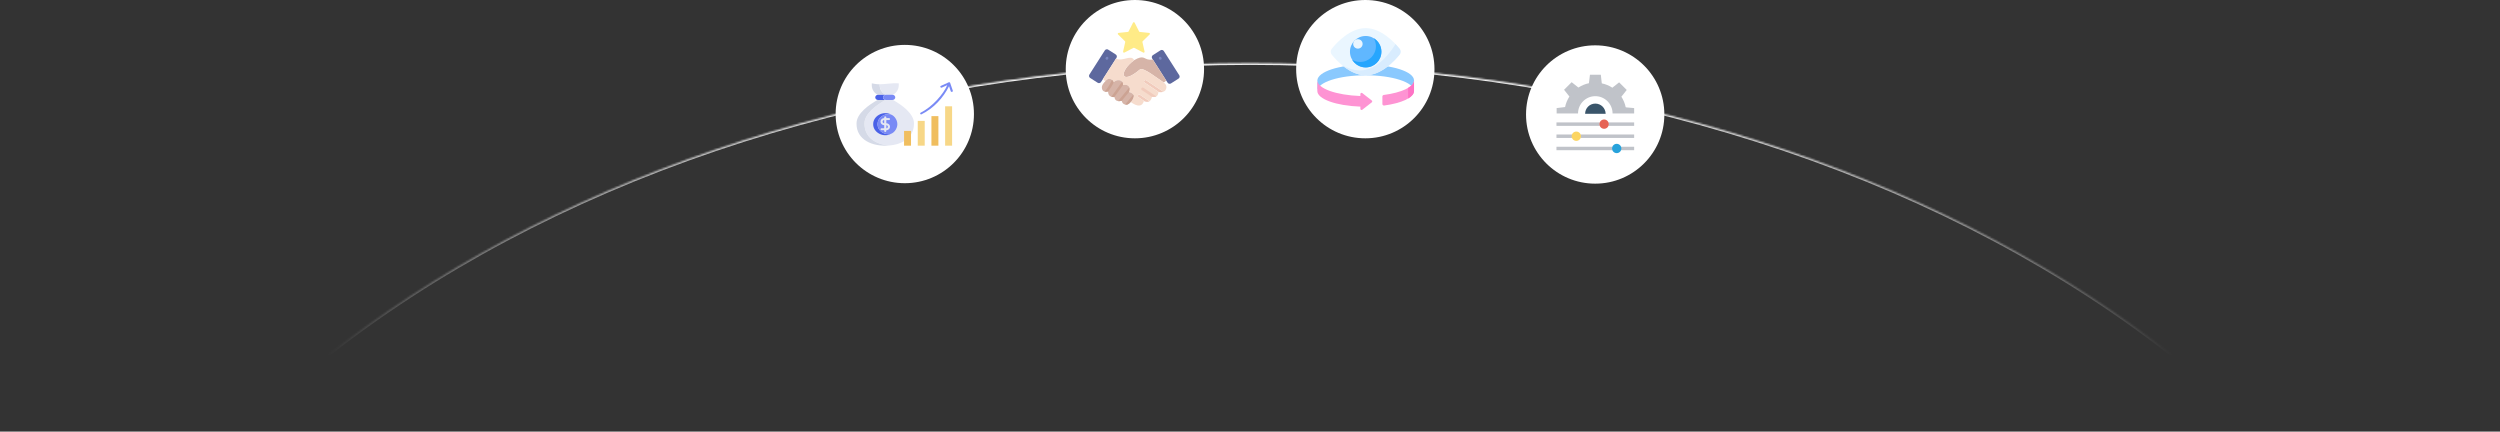 <svg width="1448" height="250" viewBox="0 0 1448 250" fill="none" xmlns="http://www.w3.org/2000/svg">
<rect x="0" y="0" width="1448" height="250" fill="#333333" stroke="none"/>
<g clip-path="url(#clip0_5174_9510)">
<mask id="path-1-inside-1_5174_9510" fill="white">
<path d="M1448 556.589C1448 488.301 1429.27 420.683 1392.89 357.593C1356.5 294.504 1303.17 237.18 1235.95 188.893C1168.72 140.607 1088.9 102.304 1001.06 76.171C913.223 50.039 819.077 36.589 724 36.589C628.923 36.589 534.777 50.039 446.937 76.171C359.097 102.304 279.284 140.607 212.055 188.893C144.825 237.18 91.496 294.504 55.111 357.594C18.727 420.683 -8.3119e-06 488.302 0 556.589L724 556.589H1448Z"/>
</mask>
<path d="M1448 556.589C1448 488.301 1429.27 420.683 1392.89 357.593C1356.5 294.504 1303.17 237.18 1235.95 188.893C1168.72 140.607 1088.9 102.304 1001.06 76.171C913.223 50.039 819.077 36.589 724 36.589C628.923 36.589 534.777 50.039 446.937 76.171C359.097 102.304 279.284 140.607 212.055 188.893C144.825 237.18 91.496 294.504 55.111 357.594C18.727 420.683 -8.3119e-06 488.302 0 556.589L724 556.589H1448Z" stroke="url(#paint0_linear_5174_9510)" stroke-width="2" mask="url(#path-1-inside-1_5174_9510)"/>
<circle cx="657.336" cy="40.056" r="40.056" fill="white"/>
<path fill-rule="evenodd" clip-rule="evenodd" d="M637.717 47.514L646.669 33.481C646.867 33.168 646.934 32.79 646.854 32.429C646.774 32.067 646.554 31.752 646.242 31.552L641.848 28.749C641.535 28.551 641.157 28.484 640.796 28.564C640.434 28.644 640.119 28.864 639.92 29.175L630.968 43.208C630.769 43.521 630.703 43.899 630.783 44.26C630.863 44.622 631.083 44.937 631.394 45.136L635.789 47.94C636.101 48.138 636.48 48.204 636.841 48.124C637.202 48.045 637.517 47.825 637.717 47.514Z" fill="#5D689E"/>
<path fill-rule="evenodd" clip-rule="evenodd" d="M667.331 33.865L676.283 47.897C676.483 48.209 676.798 48.429 677.159 48.509C677.52 48.589 677.898 48.522 678.211 48.324L682.606 45.52C682.917 45.321 683.137 45.005 683.217 44.644C683.297 44.283 683.231 43.905 683.032 43.592L674.08 29.559C673.881 29.248 673.566 29.028 673.204 28.948C672.843 28.868 672.465 28.934 672.152 29.133L667.757 31.936C667.446 32.136 667.226 32.451 667.146 32.812C667.066 33.174 667.133 33.552 667.331 33.865Z" fill="#5D689E"/>
<path fill-rule="evenodd" clip-rule="evenodd" d="M660.231 40.264C662.101 38.685 670.657 45.637 673.455 47.379C673.631 47.49 673.796 47.603 673.95 47.718C674.094 47.676 674.181 47.65 674.189 47.647C674.702 47.45 675.083 47.16 675.234 46.77L675.359 46.448L667.692 34.43C667.608 34.462 667.555 34.481 667.553 34.482C666.973 34.571 666.386 34.597 665.8 34.559C662.37 34.372 662.711 31.496 656.903 34.853C647.849 41.508 648.886 49.834 660.231 40.264Z" fill="#D6B4A8"/>
<path fill-rule="evenodd" clip-rule="evenodd" d="M665.799 58.623L660.299 54.942C660.121 54.823 659.904 54.778 659.694 54.816C659.484 54.855 659.297 54.974 659.173 55.148C659.049 55.322 658.998 55.538 659.031 55.749C659.064 55.96 659.178 56.15 659.349 56.279L659.386 56.305L663.026 58.741C664.164 59.151 665.089 59.112 665.799 58.623V58.623Z" fill="#F1CBBC"/>
<path fill-rule="evenodd" clip-rule="evenodd" d="M662.986 47.877L671.075 53.29C672.117 53.508 673.026 53.458 673.802 53.141L663.897 46.513C663.717 46.393 663.497 46.35 663.285 46.392C663.072 46.433 662.885 46.557 662.764 46.736C662.643 46.916 662.597 47.136 662.637 47.348C662.677 47.561 662.8 47.749 662.978 47.872L662.986 47.877Z" fill="#F1CBBC"/>
<path fill-rule="evenodd" clip-rule="evenodd" d="M660.23 40.264C648.888 49.832 647.849 41.512 656.898 34.858C656.872 34.797 656.856 34.759 656.854 34.756C655.105 31.358 650.364 35.85 646.416 33.964L646.375 33.94L638.867 45.711C639.328 46.367 639.796 46.825 640.171 46.926C640.173 46.927 640.22 46.942 640.294 46.966C640.454 46.795 640.612 46.626 640.762 46.458C642.045 45.015 644.428 45.657 645.013 47.709C646.632 45.776 650.616 45.783 650.428 49.263C653.548 48.591 654.991 50.4 653.866 53.313C655.416 53.672 656.309 54.304 656.544 55.21C656.794 56.17 655.948 57.848 654.88 59.082C658.735 61.887 661.551 61.972 662.53 58.54C662.7 58.616 662.865 58.683 663.027 58.741L659.387 56.305L659.349 56.278C659.178 56.15 659.064 55.96 659.032 55.748C658.999 55.537 659.05 55.322 659.174 55.147C659.297 54.973 659.484 54.854 659.694 54.816C659.905 54.777 660.122 54.822 660.299 54.941L665.8 58.623C666.454 58.172 666.927 57.341 667.219 56.129L667.239 56.044C668.295 56.268 669.128 56.2 669.736 55.84C670.468 55.406 670.876 54.547 670.959 53.266C670.998 53.274 671.036 53.283 671.075 53.291L662.986 47.877L662.978 47.872C662.8 47.749 662.677 47.561 662.637 47.348C662.597 47.136 662.643 46.916 662.764 46.737C662.885 46.557 663.073 46.433 663.285 46.392C663.497 46.35 663.717 46.393 663.897 46.513L673.802 53.141C674.194 52.98 674.555 52.751 674.867 52.465C676.079 50.657 675.773 49.074 673.949 47.718C673.795 47.603 673.63 47.49 673.455 47.379C670.656 45.638 662.101 38.686 660.23 40.264Z" fill="#F6DCCD"/>
<path fill-rule="evenodd" clip-rule="evenodd" d="M645.014 47.709C644.43 45.656 642.047 45.015 640.763 46.457C640.613 46.626 640.456 46.795 640.295 46.965C639.241 48.087 638.073 49.276 638.208 50.847C638.373 52.769 639.575 53.48 641.812 52.983C641.831 55.272 643.055 56.355 645.485 56.232C645.75 58.271 647.147 58.993 649.676 58.397C650.038 59.886 650.959 60.676 652.595 60.624C653.262 60.603 654.127 59.953 654.881 59.081C655.949 57.847 656.795 56.169 656.546 55.209C656.31 54.303 655.417 53.671 653.867 53.312C654.993 50.398 653.55 48.59 650.429 49.262C650.617 45.782 646.634 45.775 645.014 47.709Z" fill="#D6B4A8"/>
<path fill-rule="evenodd" clip-rule="evenodd" d="M651.674 60.552C651.977 60.614 652.286 60.638 652.595 60.626C653.262 60.605 654.126 59.954 654.881 59.083C654.908 59.052 654.934 59.021 654.961 58.989L655.074 58.852C656.048 57.646 656.78 56.112 656.546 55.21C656.511 55.077 656.461 54.948 656.398 54.826C654.733 56.838 653.109 58.797 652.855 59.105C652.739 59.245 652.269 59.822 651.674 60.552Z" fill="#CCA393"/>
<path fill-rule="evenodd" clip-rule="evenodd" d="M647.576 58.562C648.157 58.645 648.857 58.591 649.675 58.398L649.68 58.42C650.737 57.14 652.389 55.138 653.889 53.319L653.866 53.313C654.277 52.248 654.345 51.331 654.114 50.629C652.192 52.953 650.012 55.582 649.714 55.944C649.541 56.153 648.569 57.345 647.576 58.562Z" fill="#CCA393"/>
<path fill-rule="evenodd" clip-rule="evenodd" d="M643.672 56.034C644.234 56.206 644.822 56.274 645.408 56.236L650.428 49.255C650.472 48.421 650.275 47.788 649.929 47.333L643.672 56.034Z" fill="#CCA393"/>
<path fill-rule="evenodd" clip-rule="evenodd" d="M661.35 52.2L667.22 56.128C667.226 56.1 667.233 56.071 667.24 56.043C668.296 56.267 669.128 56.199 669.737 55.838L662.262 50.837C662.081 50.718 661.861 50.675 661.648 50.717C661.436 50.76 661.249 50.885 661.129 51.065C661.008 51.245 660.964 51.466 661.005 51.678C661.047 51.891 661.171 52.078 661.35 52.2V52.2Z" fill="#F1CBBC"/>
<path fill-rule="evenodd" clip-rule="evenodd" d="M645.013 47.709C644.853 47.123 644.511 46.604 644.037 46.227C642.868 49.026 641.665 50.722 639.836 53.059C640.366 53.183 641.025 53.157 641.811 52.983V52.996C643.148 51.228 644.224 49.606 645.139 47.567C645.096 47.613 645.053 47.66 645.013 47.709Z" fill="#CCA393"/>
<path fill-rule="evenodd" clip-rule="evenodd" d="M672.727 33.447C672.836 33.617 672.873 33.824 672.83 34.022C672.787 34.22 672.667 34.393 672.496 34.502C672.326 34.612 672.119 34.649 671.921 34.606C671.723 34.563 671.55 34.443 671.441 34.272L671.307 34.065C671.252 33.98 671.215 33.886 671.198 33.787C671.18 33.688 671.182 33.587 671.203 33.489C671.224 33.391 671.265 33.298 671.322 33.216C671.379 33.133 671.452 33.063 671.537 33.009C671.621 32.955 671.716 32.917 671.814 32.9C671.913 32.882 672.014 32.884 672.112 32.905C672.21 32.927 672.303 32.967 672.386 33.024C672.468 33.082 672.538 33.155 672.593 33.239L672.727 33.447Z" fill="#7986BF"/>
<path fill-rule="evenodd" clip-rule="evenodd" d="M640.443 33.446C640.334 33.617 640.297 33.824 640.34 34.022C640.383 34.22 640.503 34.393 640.674 34.502C640.844 34.612 641.051 34.649 641.249 34.606C641.447 34.562 641.62 34.442 641.729 34.272L641.863 34.064C641.971 33.894 642.007 33.687 641.964 33.49C641.92 33.293 641.8 33.122 641.63 33.013C641.46 32.904 641.254 32.866 641.057 32.909C640.86 32.951 640.687 33.07 640.577 33.239L640.443 33.446Z" fill="#7986BF"/>
<path fill-rule="evenodd" clip-rule="evenodd" d="M647.571 19.951L651.585 23.881C651.65 23.943 651.698 24.021 651.723 24.108C651.749 24.194 651.751 24.285 651.73 24.373L650.497 29.867C650.475 29.965 650.481 30.068 650.515 30.162C650.55 30.257 650.61 30.34 650.69 30.401C650.77 30.462 650.865 30.499 650.965 30.508C651.065 30.517 651.166 30.497 651.255 30.45L656.471 27.729C656.546 27.688 656.63 27.667 656.715 27.667C656.801 27.667 656.884 27.688 656.959 27.729L662.176 30.45C662.265 30.497 662.365 30.517 662.466 30.508C662.566 30.499 662.661 30.462 662.741 30.401C662.821 30.339 662.881 30.257 662.915 30.162C662.949 30.068 662.956 29.965 662.934 29.867L661.701 24.373C661.68 24.285 661.682 24.194 661.708 24.108C661.733 24.021 661.781 23.943 661.846 23.881L665.86 19.951C665.932 19.881 665.982 19.792 666.005 19.695C666.028 19.597 666.022 19.495 665.989 19.401C665.956 19.306 665.897 19.223 665.818 19.161C665.74 19.099 665.645 19.06 665.546 19.05L660.165 18.492C660.077 18.484 659.992 18.454 659.919 18.403C659.846 18.353 659.788 18.285 659.749 18.206L657.185 13.137C657.141 13.05 657.074 12.977 656.991 12.926C656.908 12.875 656.813 12.848 656.715 12.848C656.618 12.848 656.522 12.875 656.439 12.926C656.356 12.977 656.289 13.05 656.245 13.137L653.682 18.206C653.643 18.285 653.584 18.353 653.511 18.404C653.438 18.454 653.354 18.484 653.266 18.492L647.885 19.05C647.785 19.06 647.691 19.099 647.612 19.161C647.534 19.223 647.475 19.306 647.442 19.401C647.409 19.495 647.403 19.597 647.426 19.695C647.449 19.792 647.499 19.881 647.571 19.951V19.951Z" fill="#FFEB87"/>
<circle cx="790.789" cy="40.056" r="40.056" fill="white"/>
<g clip-path="url(#clip1_5174_9510)">
<path d="M791.001 43.601C806.464 43.601 819 47.678 819 52.707C819 52.707 818.831 51.22 818.831 49.614C818.831 48.459 819 47.161 819 46.692C819 46.639 819 46.596 819 46.561C819 41.532 806.464 37.455 791.001 37.455C775.537 37.455 763.284 41.54 763.001 46.561C762.983 46.88 763.18 48.125 763.18 49.264C763.18 50.979 763.001 52.707 763.001 52.707C763.001 47.678 775.537 43.601 791.001 43.601Z" fill="#8AC9FE"/>
<path d="M794.524 58.201L789.032 53.91C788.583 53.56 787.928 53.879 787.928 54.448V55.611C773.911 55.114 763.002 51.252 763.002 46.56V52.707C763.002 57.398 773.911 61.26 787.928 61.757V63.03C787.928 63.599 788.583 63.918 789.032 63.568L794.524 59.277C794.874 59.004 794.874 58.474 794.524 58.201Z" fill="#FE93D3"/>
<path d="M800.676 55.91V60.219C800.676 60.769 801.161 61.195 801.706 61.122C811.858 59.755 819.001 56.502 819.001 52.707C819.001 51.921 819.001 46.56 819.001 46.56C819.001 50.386 811.746 53.659 801.468 55.007C801.015 55.067 800.676 55.453 800.676 55.91Z" fill="#FE93D3"/>
<path d="M815.586 50.92V57.067C817.762 55.772 819.001 54.286 819.001 52.707C819.001 51.921 819.001 46.56 819.001 46.56C819.001 48.14 817.762 49.626 815.586 50.92Z" fill="#FE73C5"/>
<path d="M810.638 28.226C811.447 29.229 811.447 30.658 810.638 31.661C807.677 35.33 800.002 43.602 791 43.602C781.999 43.602 774.324 35.33 771.363 31.661C770.554 30.658 770.554 29.229 771.363 28.226C774.324 24.557 781.999 16.285 791 16.285C800.002 16.285 807.677 24.557 810.638 28.226Z" fill="#EAF6FF"/>
<path d="M808.274 25.525C806.574 28.396 799.33 39.61 789.313 40.699C785.02 41.166 780.826 39.707 777.254 37.696C780.932 40.776 785.739 43.602 791 43.602C800.001 43.602 807.675 35.33 810.637 31.661C811.444 30.661 811.449 29.233 810.642 28.233C810.039 27.485 809.24 26.547 808.274 25.525Z" fill="#D8ECFE"/>
<path d="M791 39.049C796.029 39.049 800.106 34.972 800.106 29.943C800.106 24.915 796.029 20.838 791 20.838C785.971 20.838 781.895 24.915 781.895 29.943C781.895 34.972 785.971 39.049 791 39.049Z" fill="#60B7FF"/>
<path d="M786.495 28.17C788.004 28.17 789.227 26.947 789.227 25.439C789.227 23.93 788.004 22.707 786.495 22.707C784.987 22.707 783.764 23.93 783.764 25.439C783.764 26.947 784.987 28.17 786.495 28.17Z" fill="#EAF6FF"/>
<path d="M795.657 22.119C796.47 23.482 796.938 25.074 796.938 26.776C796.938 31.805 792.861 35.881 787.833 35.881C786.131 35.881 784.538 35.413 783.176 34.6C784.765 37.264 787.673 39.049 791 39.049C796.029 39.049 800.106 34.972 800.106 29.944C800.106 26.617 798.321 23.708 795.657 22.119Z" fill="#26A6FE"/>
</g>
<circle cx="524.056" cy="66.056" r="40.056" fill="white"/>
<path d="M529.381 71.48C529.359 73.919 528.878 75.899 527.664 77.9V75.811H523.628V81.772C521.255 83.194 518.302 84.014 515.042 84.277C506.948 83.642 500.703 79.486 500.703 71.48C500.703 65.727 507.922 60.674 512.844 57.917C512.844 57.917 517.448 57.939 517.219 57.895C522.152 60.663 529.381 65.705 529.381 71.48Z" fill="#E5E8F3"/>
<path d="M514.658 77.769C515.063 77.769 515.446 77.736 515.829 77.671C511.333 79.782 505.657 76.577 505.755 71.929C505.657 67.269 511.333 64.064 515.829 66.175C511.957 65.475 508.216 68.308 508.26 71.929C508.26 75.155 511.125 77.769 514.658 77.769Z" fill="#4A61E7"/>
<path d="M519.744 71.928C519.777 74.531 517.59 77.79 514.658 77.769C506.171 77.462 506.182 66.372 514.658 66.076C517.59 66.054 519.777 69.314 519.744 71.928Z" fill="#798AF5"/>
<path d="M515.041 84.277C505.427 85.097 495.944 81.05 496.098 71.48C496.098 65.705 503.349 60.652 508.271 57.895C508.369 57.906 508.479 57.917 508.588 57.917H512.843C507.921 60.674 500.702 65.727 500.702 71.48C500.702 79.486 506.937 83.631 515.041 84.277Z" fill="#D5DAE7"/>
<path d="M512.832 54.866H508.6C508.49 54.866 508.381 54.877 508.282 54.899C506.193 53.739 504.925 51.661 504.936 49.419V48.26C505.92 48.489 507.626 48.807 509.529 48.828C509.354 51.235 510.557 53.608 512.832 54.866Z" fill="#D5DAE7"/>
<path d="M520.565 48.249V49.408C520.565 51.64 519.307 53.729 517.218 54.888C517.459 54.834 512.832 54.866 512.843 54.855C510.568 53.598 509.365 51.224 509.54 48.807C513.598 48.741 515.862 48.052 520.565 48.249Z" fill="#E5E8F3"/>
<path d="M513.356 71.393V69.533H514.898C515.238 69.533 515.511 69.282 515.511 68.965C515.511 68.658 515.238 68.396 514.898 68.396H513.356V67.958C513.356 67.652 513.083 67.39 512.744 67.39C512.405 67.39 512.131 67.641 512.131 67.958V68.407C509.277 68.538 509.277 72.366 512.131 72.498V74.291H510.589C510.25 74.291 509.977 74.543 509.977 74.86C509.977 75.166 510.25 75.429 510.589 75.429H512.131V75.866C512.131 76.172 512.405 76.435 512.744 76.435C513.083 76.435 513.356 76.183 513.356 75.866V75.418C516.211 75.308 516.2 71.513 513.356 71.393ZM511.202 70.496C511.169 70.004 511.584 69.566 512.12 69.544V71.382C511.617 71.36 511.202 70.966 511.202 70.496ZM513.356 74.302V72.519C514.581 72.596 514.581 74.226 513.356 74.302Z" fill="#E5E8F3"/>
<path d="M512.789 57.884C512.898 57.906 512.997 57.917 513.106 57.917H508.6C507.703 57.928 506.938 57.25 506.938 56.408C506.938 55.566 507.681 54.898 508.6 54.898H513.106C511.127 54.898 510.853 57.534 512.789 57.884Z" fill="#4A61E7"/>
<path d="M518.542 56.397C518.553 57.228 517.798 57.917 516.901 57.906H513.117C510.94 57.863 510.929 54.942 513.117 54.888H516.901C517.809 54.888 518.542 55.566 518.542 56.397Z" fill="#798AF5"/>
<path d="M523.627 75.811H527.663V84.376H523.627V75.811Z" fill="#F0BE5F"/>
<path d="M531.557 70.015H535.593V84.376H531.557V70.015Z" fill="#F7D787"/>
<path d="M539.486 67.258H543.522V84.375H539.486V67.258Z" fill="#F0BE5F"/>
<path d="M547.416 61.57H551.452V84.375H547.416V61.57Z" fill="#F7D787"/>
<path d="M551.868 52.514L550.337 48.019C550.239 47.691 549.801 47.527 549.473 47.68L544.956 49.736C544.234 50.064 544.781 51.071 545.503 50.742L548.653 49.31C546.64 54.067 540.351 61.724 533.253 65.246C532.717 65.519 532.968 66.317 533.57 66.296C540.745 62.774 546.301 56.736 549.681 49.933L550.676 52.853C550.939 53.553 552.098 53.214 551.868 52.514Z" fill="#798AF5"/>
<circle cx="923.935" cy="66.315" r="40.056" fill="white"/>
<path d="M938.801 84.999H946.501V86.999H938.801V84.999Z" fill="#C0C3C9"/>
<path d="M901.5 84.999H934V86.999H901.5V84.999Z" fill="#C0C3C9"/>
<path d="M901.5 77.899H910.6V79.899H901.5V77.899Z" fill="#C0C3C9"/>
<path d="M915.4 77.899H946.5V79.899H915.4V77.899Z" fill="#C0C3C9"/>
<path d="M931.5 70.899H946.5V72.899H931.5V70.899Z" fill="#C0C3C9"/>
<path d="M901.5 70.899H926.6V72.899H901.5V70.899Z" fill="#C0C3C9"/>
<path d="M942 62.2L941.6 62.1C941.2 60 940.3 57.9 939.1 56L939.6 55.4L942.2 52.1L937.8 47.7L934.5 50.3L933.9 50.8C932 49.6 929.9 48.7 927.8 48.3L927.7 47.8L927.2 43.3H920.9L920.3 48.2C918.2 48.6 916.1 49.5 914.2 50.7L910.3 47.6L905.9 52L909 55.9C907.8 57.8 906.9 59.9 906.5 62L901.6 62.6V65.7H914C914 60.2 918.5 55.7 924 55.7C929.5 55.7 934 60.2 934 65.7H946.5V62.6L942 62.2Z" fill="#C0C3C9"/>
<path d="M924 60C920.7 60 918.1 62.7 918.1 65.9H930C929.9 62.6 927.3 60 924 60Z" fill="#3A556A"/>
<path d="M936.399 88.7C937.89 88.7 939.099 87.491 939.099 86C939.099 84.509 937.89 83.3 936.399 83.3C934.908 83.3 933.699 84.509 933.699 86C933.699 87.491 934.908 88.7 936.399 88.7Z" fill="#27A2DB"/>
<path d="M913.001 81.6C914.492 81.6 915.701 80.391 915.701 78.9C915.701 77.409 914.492 76.2 913.001 76.2C911.51 76.2 910.301 77.409 910.301 78.9C910.301 80.391 911.51 81.6 913.001 81.6Z" fill="#FCD562"/>
<path d="M929.1 74.6C930.592 74.6 931.8 73.391 931.8 71.9C931.8 70.409 930.592 69.2 929.1 69.2C927.609 69.2 926.4 70.409 926.4 71.9C926.4 73.391 927.609 74.6 929.1 74.6Z" fill="#E66354"/>
</g>
<defs>
<linearGradient id="paint0_linear_5174_9510" x1="724" y1="36.589" x2="724" y2="206.089" gradientUnits="userSpaceOnUse">
<stop stop-color="white"/>
<stop offset="1" stop-color="white" stop-opacity="0"/>
</linearGradient>
<clipPath id="clip0_5174_9510">
<rect width="1448" height="250" fill="white"/>
</clipPath>
<clipPath id="clip1_5174_9510">
<rect width="56" height="56" fill="white" transform="translate(763 12)"/>
</clipPath>
</defs>
</svg>
